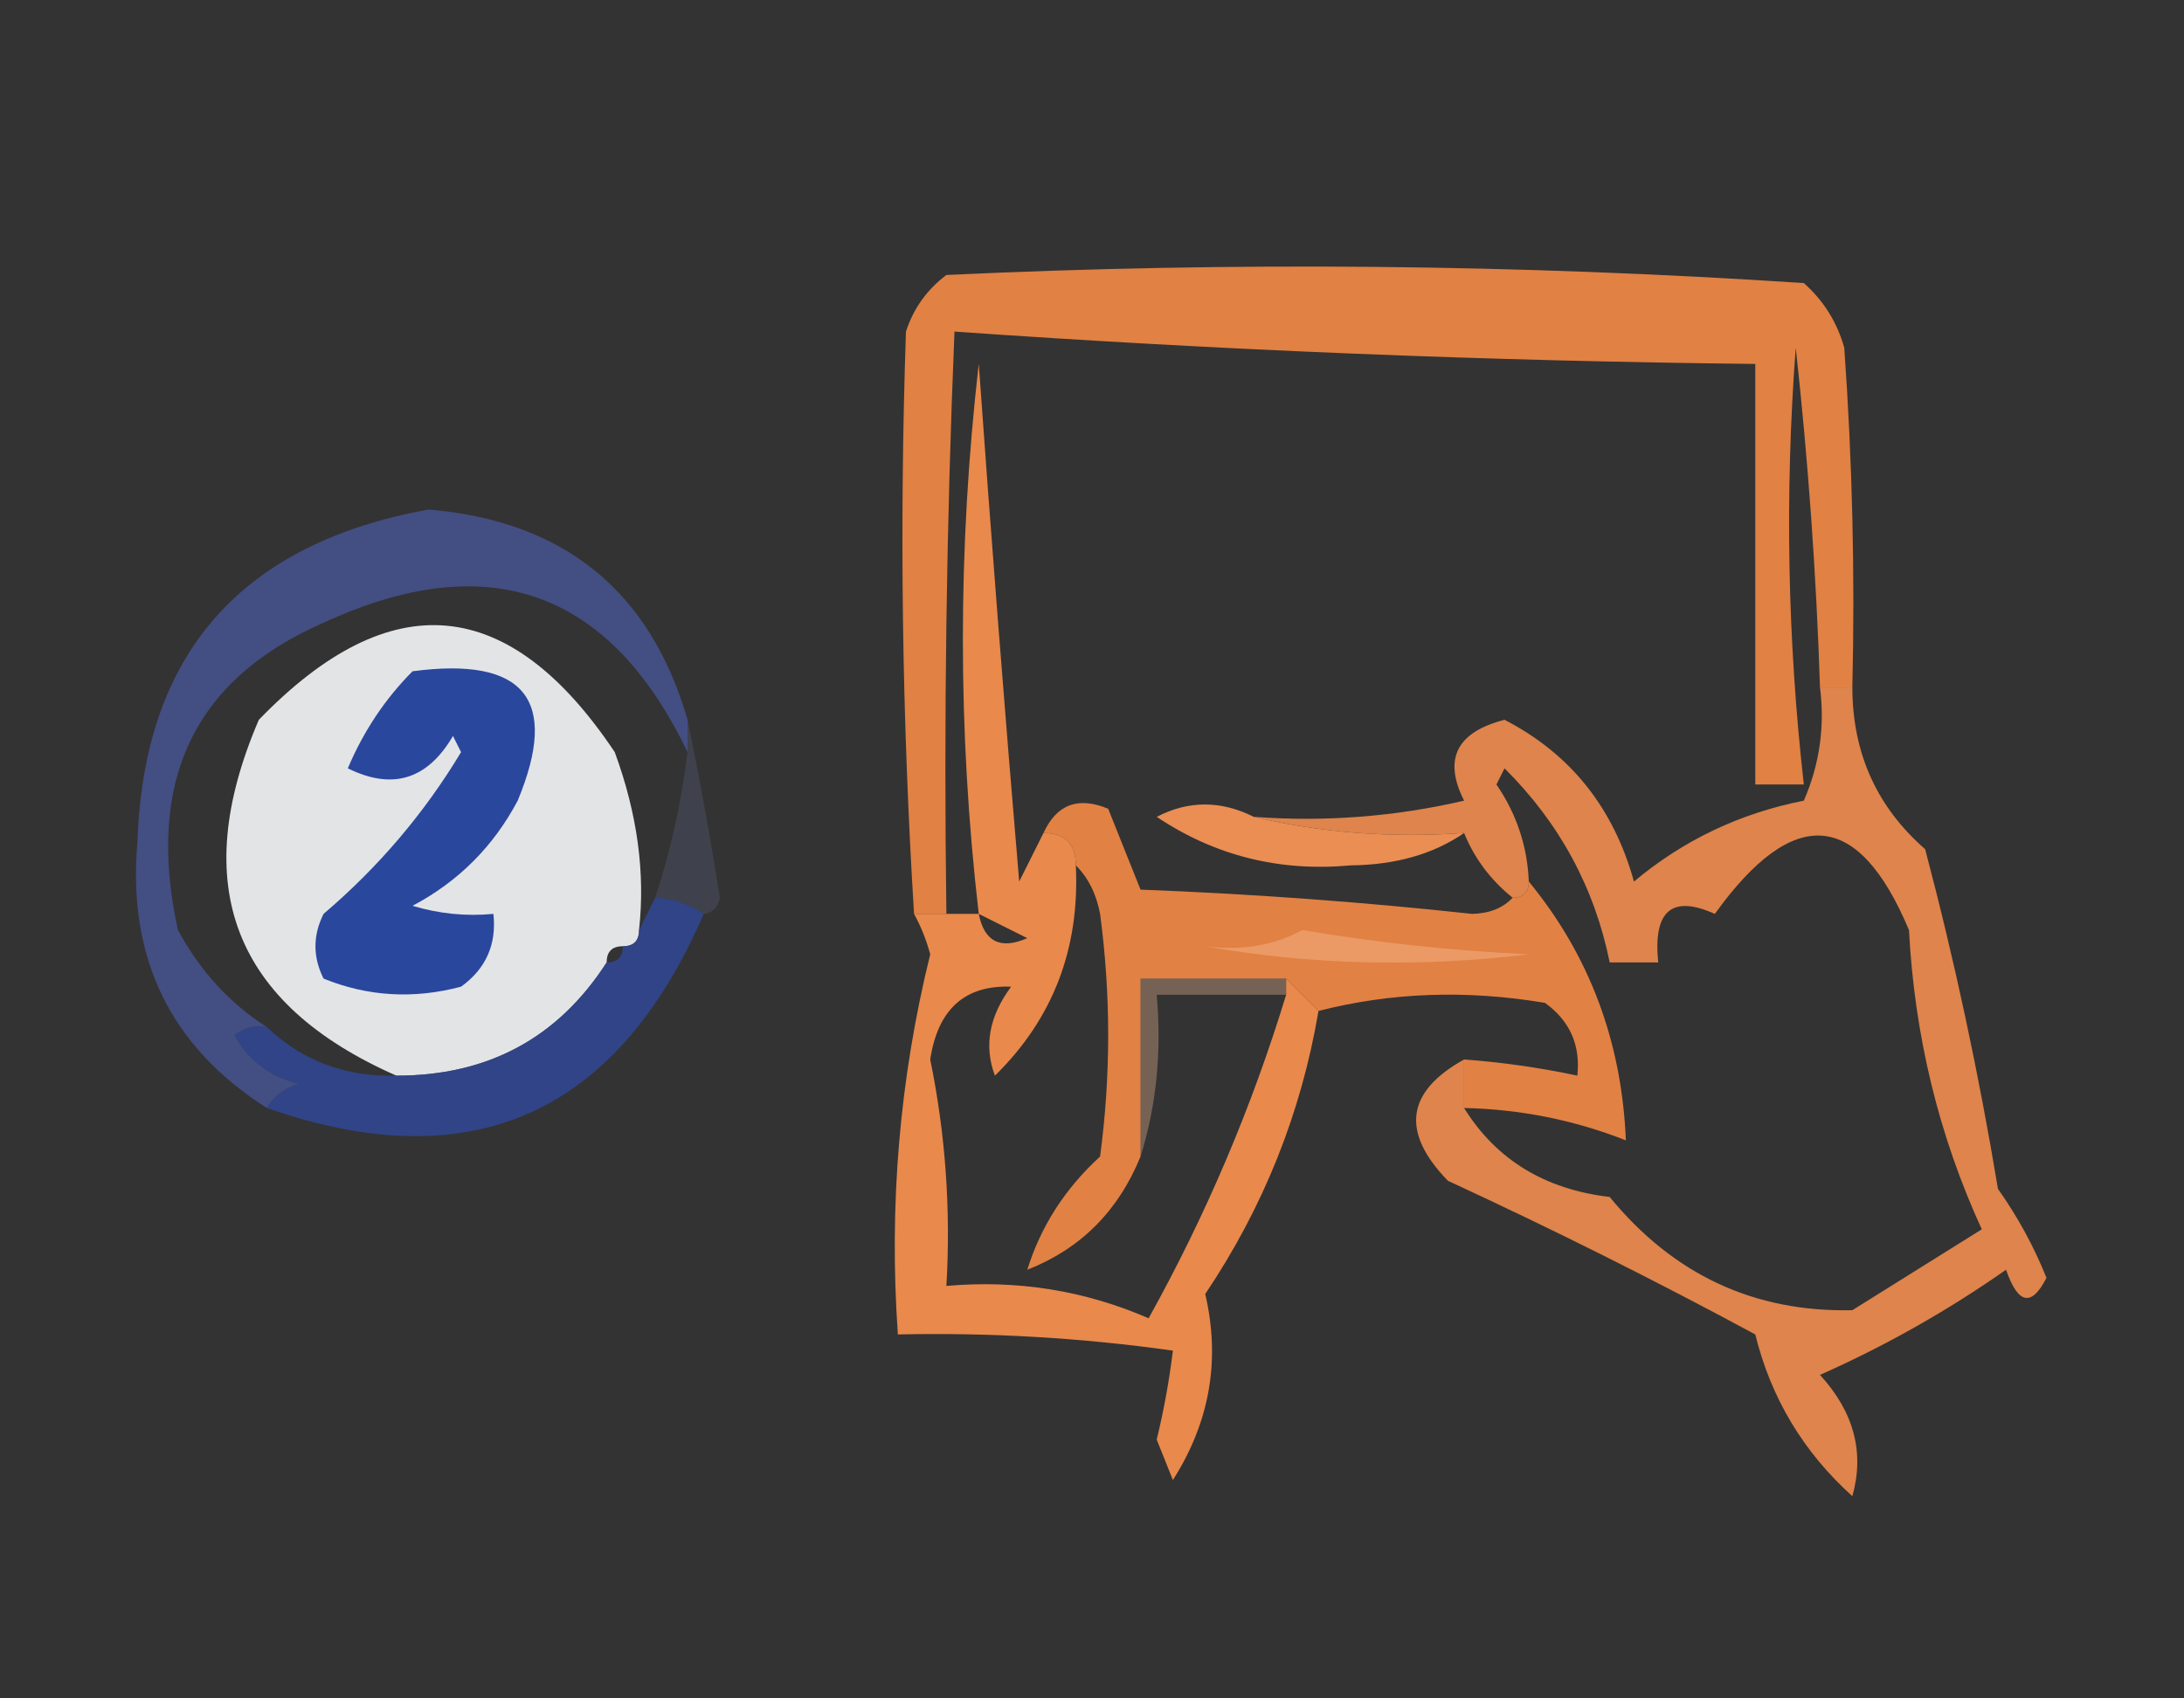 <?xml version="1.0" encoding="UTF-8"?>
<!DOCTYPE svg PUBLIC "-//W3C//DTD SVG 1.1//EN" "http://www.w3.org/Graphics/SVG/1.1/DTD/svg11.dtd">
<svg xmlns="http://www.w3.org/2000/svg" version="1.1" width="135px" height="105px" style="shape-rendering:geometricPrecision; text-rendering:geometricPrecision; image-rendering:optimizeQuality; fill-rule:evenodd; clip-rule:evenodd" xmlns:xlink="http://www.w3.org/1999/xlink">
<rect width="100%" height="100%" fill="#333333" stroke="none"/>
<g><path style="opacity:0.89" fill="#f68a45" d="M 114.5,42.5 C 113.833,42.5 113.167,42.5 112.5,42.5C 112.271,35.485 111.771,28.485 111,21.5C 110.319,30.523 110.486,39.523 111.5,48.5C 110.5,48.5 109.5,48.5 108.5,48.5C 108.5,39.833 108.5,31.167 108.5,22.5C 91.921,22.319 75.421,21.652 59,20.5C 58.5,32.495 58.334,44.495 58.5,56.5C 57.833,56.5 57.167,56.5 56.5,56.5C 55.758,44.505 55.591,32.505 56,20.5C 56.465,19.069 57.299,17.902 58.5,17C 76.176,16.167 93.843,16.334 111.5,17.5C 112.727,18.59 113.56,19.924 114,21.5C 114.5,28.492 114.666,35.492 114.5,42.5 Z"/></g>
<g><path style="opacity:0.66" fill="#4c5dab" d="M 42.5,44.5 C 42.5,45.167 42.5,45.833 42.5,46.5C 37.686,36.465 30.186,33.798 20,38.5C 11.982,41.996 8.982,48.329 11,57.5C 12.36,60.023 14.193,62.023 16.5,63.5C 15.761,63.369 15.094,63.536 14.5,64C 15.376,65.585 16.709,66.585 18.5,67C 17.584,67.278 16.918,67.778 16.5,68.5C 10.519,64.703 7.852,59.203 8.5,52C 8.893,40.431 14.893,33.597 26.5,31.5C 34.866,32.207 40.199,36.541 42.5,44.5 Z"/></g>
<g><path style="opacity:0.893" fill="#f8f9fc" d="M 39.5,57.5 C 39.5,58.167 39.167,58.5 38.5,58.5C 37.833,58.5 37.5,58.833 37.5,59.5C 34.489,64.174 30.155,66.507 24.5,66.5C 14.435,62.068 11.602,54.734 16,44.5C 24.145,36.079 31.479,36.746 38,46.5C 39.394,50.296 39.894,53.962 39.5,57.5 Z"/></g>
<g><path style="opacity:1" fill="#2a479e" d="M 25.5,41.5 C 32.428,40.581 34.595,43.248 32,49.5C 30.5,52.333 28.333,54.5 25.5,56C 27.134,56.493 28.801,56.66 30.5,56.5C 30.703,58.39 30.037,59.89 28.5,61C 25.571,61.777 22.737,61.611 20,60.5C 19.333,59.167 19.333,57.833 20,56.5C 23.396,53.607 26.229,50.274 28.5,46.5C 28.333,46.167 28.167,45.833 28,45.5C 26.423,48.2 24.257,48.866 21.5,47.5C 22.467,45.21 23.8,43.21 25.5,41.5 Z"/></g>
<g><path style="opacity:0.178" fill="#7a8ac2" d="M 42.5,44.5 C 43.23,48.031 43.896,51.697 44.5,55.5C 44.376,56.107 44.043,56.44 43.5,56.5C 42.609,55.89 41.609,55.557 40.5,55.5C 41.461,52.574 42.127,49.574 42.5,46.5C 42.5,45.833 42.5,45.167 42.5,44.5 Z"/></g>
<g><path style="opacity:0.898" fill="#f68a46" d="M 93.5,55.5 C 94.167,55.5 94.5,55.167 94.5,54.5C 98.247,59.061 100.247,64.394 100.5,70.5C 97.306,69.242 93.973,68.576 90.5,68.5C 90.5,67.5 90.5,66.5 90.5,65.5C 92.861,65.674 95.194,66.007 97.5,66.5C 97.704,64.61 97.037,63.11 95.5,62C 90.648,61.185 85.981,61.352 81.5,62.5C 80.833,61.833 80.167,61.167 79.5,60.5C 76.5,60.5 73.5,60.5 70.5,60.5C 70.5,64.167 70.5,67.833 70.5,71.5C 69.122,74.878 66.789,77.211 63.5,78.5C 64.336,75.813 65.836,73.48 68,71.5C 68.667,66.5 68.667,61.5 68,56.5C 67.768,55.263 67.268,54.263 66.5,53.5C 66.5,52.167 65.833,51.5 64.5,51.5C 65.314,49.727 66.648,49.227 68.5,50C 69.167,51.667 69.833,53.333 70.5,55C 77.357,55.261 84.191,55.761 91,56.5C 92.07,56.472 92.903,56.139 93.5,55.5 Z"/></g>
<g><path style="opacity:0.926" fill="#f89557" d="M 77.5,50.5 C 81.634,51.485 85.968,51.818 90.5,51.5C 88.603,52.805 86.269,53.471 83.5,53.5C 79.094,53.908 75.094,52.908 71.5,50.5C 73.46,49.481 75.46,49.481 77.5,50.5 Z"/></g>
<g><path style="opacity:0.87" fill="#f7904f" d="M 112.5,42.5 C 113.167,42.5 113.833,42.5 114.5,42.5C 114.506,46.551 116.006,49.884 119,52.5C 120.825,59.407 122.325,66.407 123.5,73.5C 124.717,75.217 125.717,77.05 126.5,79C 125.576,80.811 124.743,80.645 124,78.5C 120.369,81.042 116.536,83.209 112.5,85C 114.595,87.29 115.262,89.79 114.5,92.5C 111.468,89.766 109.468,86.432 108.5,82.5C 102.304,79.156 95.97,75.99 89.5,73C 86.58,69.992 86.914,67.492 90.5,65.5C 90.5,66.5 90.5,67.5 90.5,68.5C 92.488,71.696 95.488,73.529 99.5,74C 103.436,78.803 108.436,81.137 114.5,81C 117.167,79.333 119.833,77.667 122.5,76C 119.843,70.205 118.343,64.038 118,57.5C 114.875,50.057 110.875,49.724 106,56.5C 103.342,55.306 102.176,56.306 102.5,59.5C 101.5,59.5 100.5,59.5 99.5,59.5C 98.564,54.879 96.397,50.879 93,47.5C 92.833,47.833 92.667,48.167 92.5,48.5C 93.747,50.323 94.414,52.323 94.5,54.5C 94.5,55.167 94.167,55.5 93.5,55.5C 92.143,54.41 91.143,53.076 90.5,51.5C 85.968,51.818 81.634,51.485 77.5,50.5C 81.884,50.826 86.217,50.492 90.5,49.5C 89.2,46.929 90.033,45.262 93,44.5C 97.069,46.6 99.735,49.933 101,54.5C 104.05,51.945 107.55,50.278 111.5,49.5C 112.474,47.257 112.808,44.924 112.5,42.5 Z"/></g>
<g><path style="opacity:0.925" fill="#f7904e" d="M 64.5,51.5 C 65.833,51.5 66.5,52.167 66.5,53.5C 66.751,58.651 65.084,62.984 61.5,66.5C 60.808,64.665 61.142,62.832 62.5,61C 59.641,60.892 57.974,62.392 57.5,65.5C 58.444,70.1 58.777,74.767 58.5,79.5C 62.876,79.114 67.043,79.781 71,81.5C 74.544,75.127 77.378,68.46 79.5,61.5C 79.5,61.167 79.5,60.833 79.5,60.5C 80.167,61.167 80.833,61.833 81.5,62.5C 80.434,68.805 78.1,74.638 74.5,80C 75.451,84.083 74.784,87.916 72.5,91.5C 72.167,90.667 71.833,89.833 71.5,89C 71.943,87.175 72.277,85.342 72.5,83.5C 66.87,82.708 61.203,82.375 55.5,82.5C 54.94,74.5 55.606,66.667 57.5,59C 57.257,58.098 56.923,57.265 56.5,56.5C 57.167,56.5 57.833,56.5 58.5,56.5C 59.167,56.5 59.833,56.5 60.5,56.5C 59.191,45.228 59.191,33.895 60.5,22.5C 61.261,33.174 62.094,43.841 63,54.5C 63.513,53.473 64.013,52.473 64.5,51.5 Z M 60.5,56.5 C 61.473,56.987 62.473,57.487 63.5,58C 61.843,58.725 60.843,58.225 60.5,56.5 Z"/></g>
<g><path style="opacity:0.412" fill="#f9be98" d="M 80.5,57.5 C 85.084,58.277 89.75,58.777 94.5,59C 87.654,59.821 80.987,59.654 74.5,58.5C 76.735,58.795 78.735,58.461 80.5,57.5 Z"/></g>
<g><path style="opacity:0.337" fill="#f9bf99" d="M 79.5,60.5 C 79.5,60.833 79.5,61.167 79.5,61.5C 76.833,61.5 74.167,61.5 71.5,61.5C 71.813,65.042 71.479,68.375 70.5,71.5C 70.5,67.833 70.5,64.167 70.5,60.5C 73.5,60.5 76.5,60.5 79.5,60.5 Z"/></g>
<g><path style="opacity:0.776" fill="#304aa0" d="M 40.5,55.5 C 41.609,55.557 42.609,55.89 43.5,56.5C 38.12,68.921 29.119,72.921 16.5,68.5C 16.918,67.778 17.584,67.278 18.5,67C 16.709,66.585 15.376,65.585 14.5,64C 15.094,63.536 15.761,63.369 16.5,63.5C 18.684,65.585 21.351,66.585 24.5,66.5C 30.155,66.507 34.489,64.174 37.5,59.5C 38.167,59.5 38.5,59.167 38.5,58.5C 39.167,58.5 39.5,58.167 39.5,57.5C 39.833,56.833 40.167,56.167 40.5,55.5 Z"/></g>
</svg>
